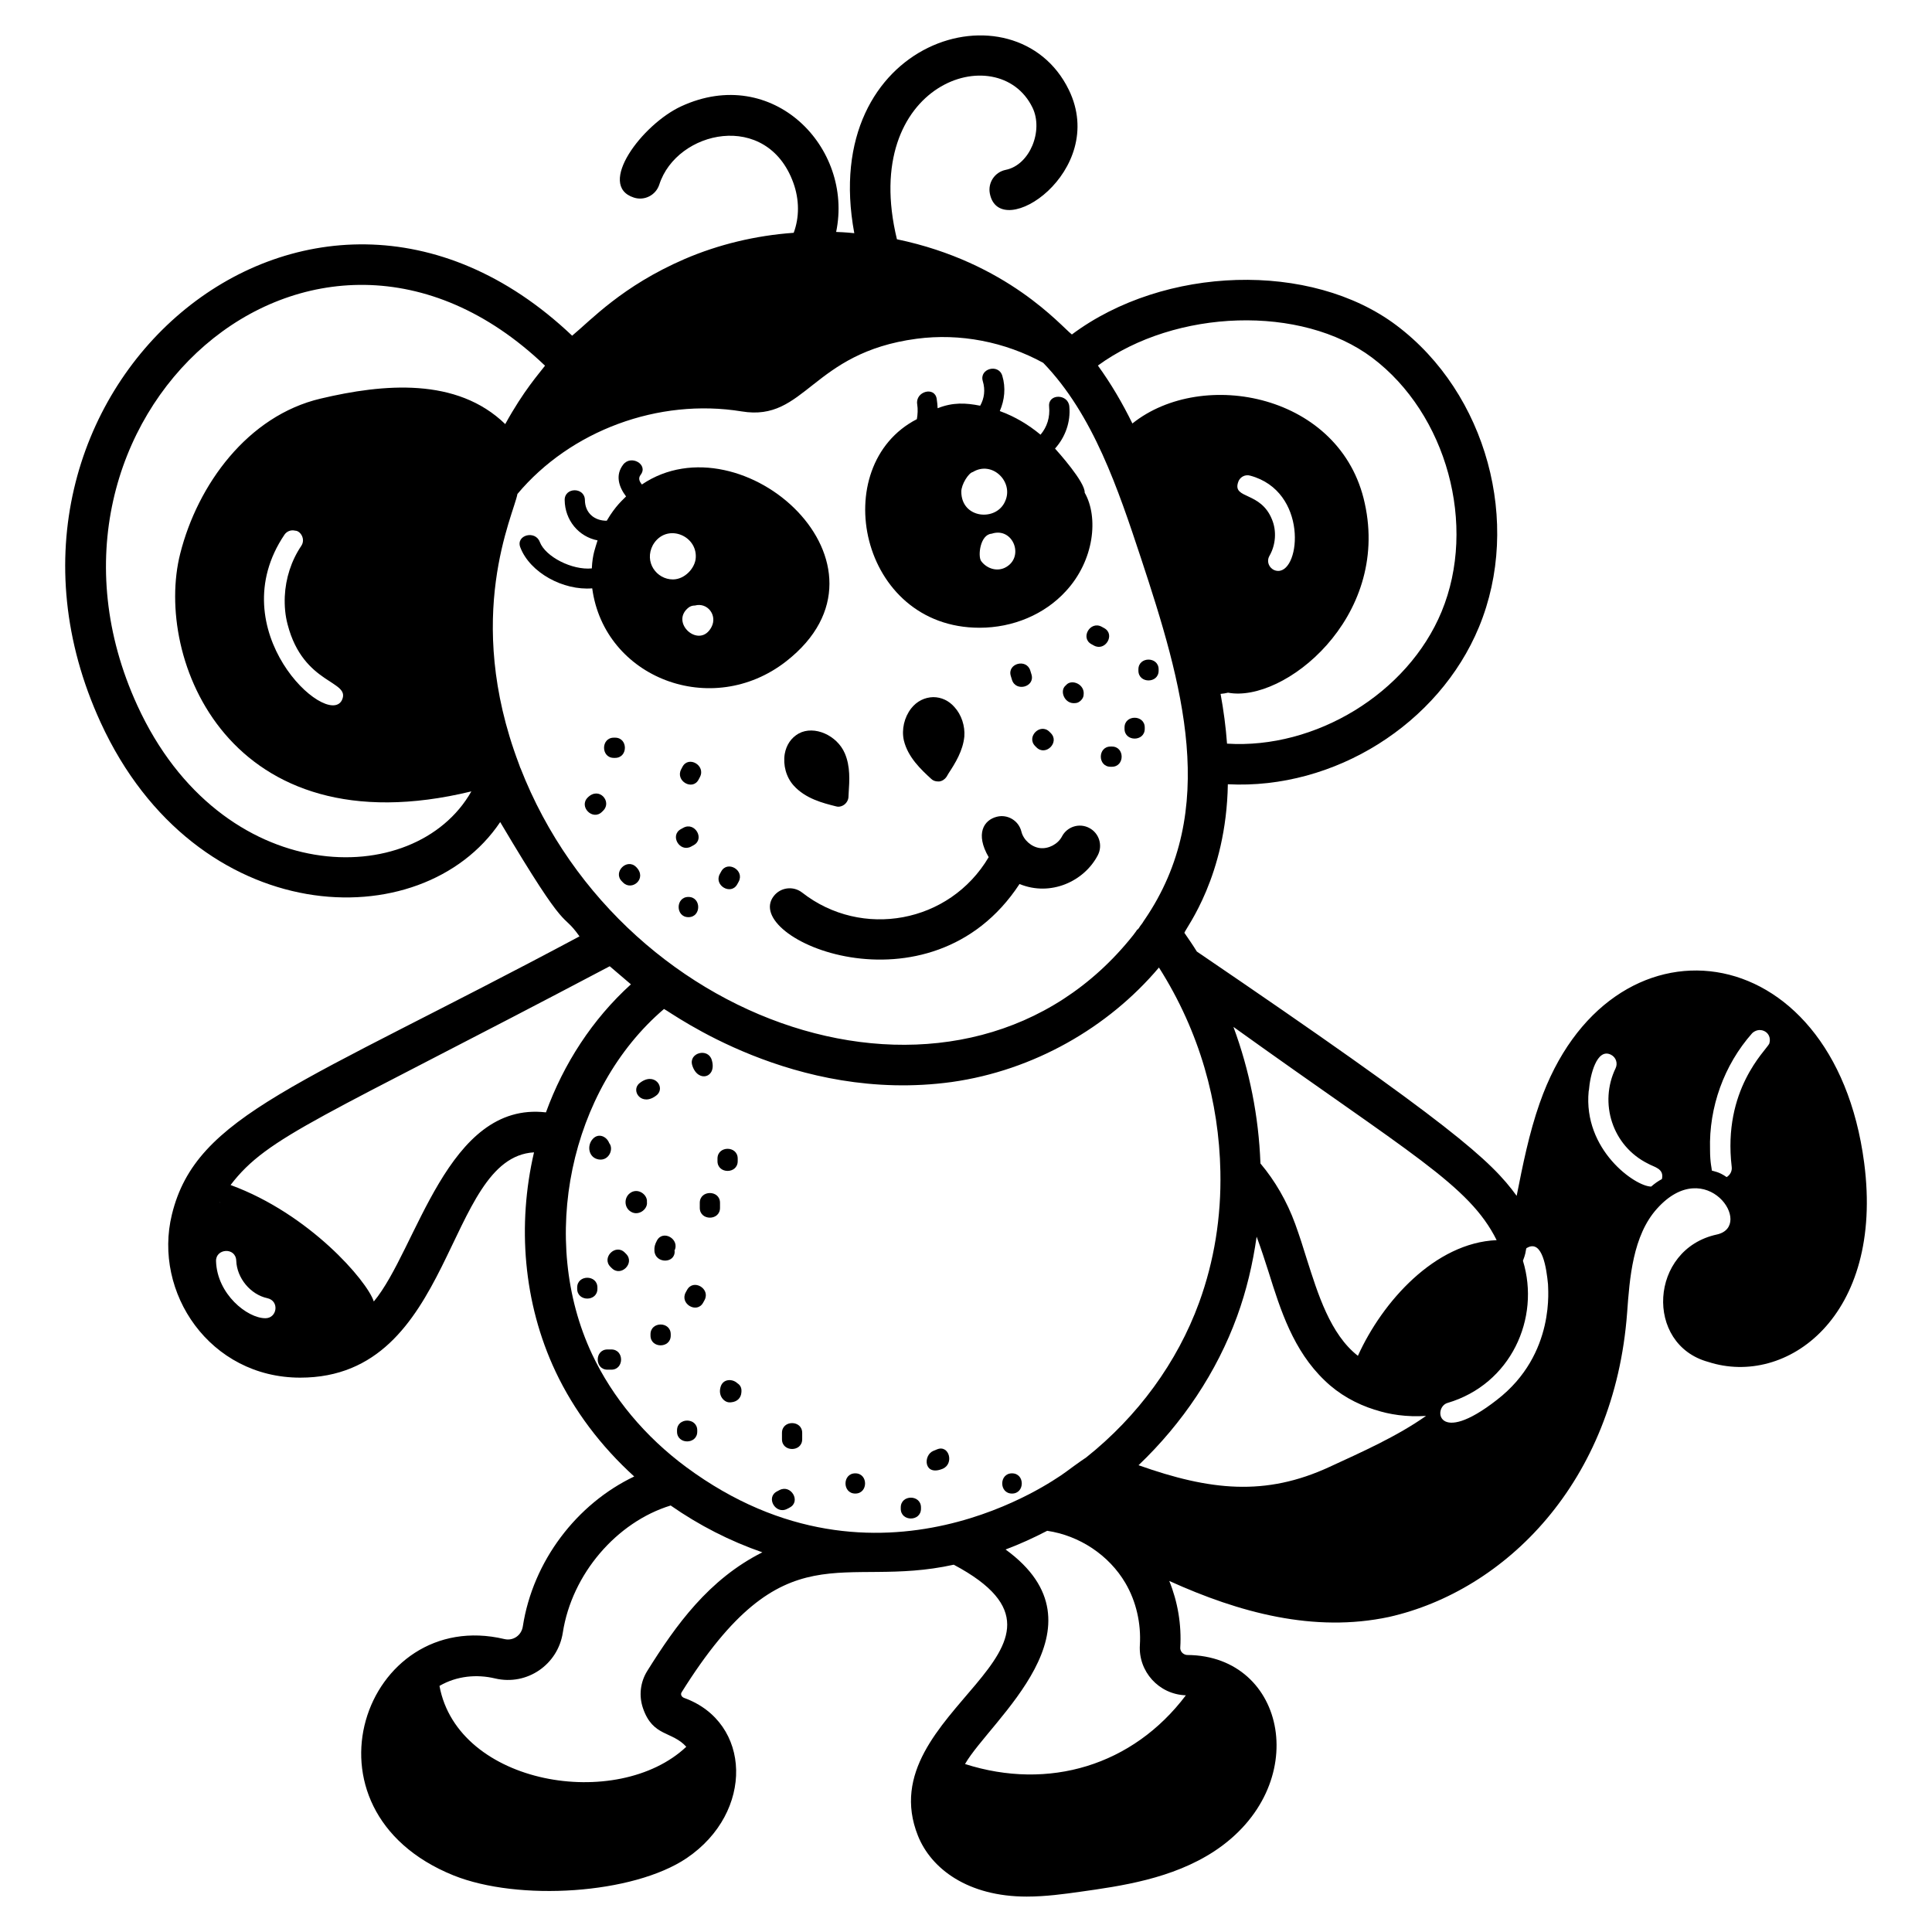 <?xml version="1.0" encoding="UTF-8"?>
<!-- Uploaded to: SVG Repo, www.svgrepo.com, Generator: SVG Repo Mixer Tools -->
<svg fill="#000000" width="800px" height="800px" version="1.1" viewBox="144 144 512 512" xmlns="http://www.w3.org/2000/svg">
 <g>
  <path d="m552.04 436.31c-2.84 8.094-4.504 16.508-6.109 24.602-6.75-9.305-16.871-18.586-84.758-64.746-1.031-1.684-2.172-3.32-3.301-4.965 0.5-1.445 11.105-14.98 11.52-39.359v-0.008c28.301 1.465 55.949-16.035 66.543-41.641 11.426-27.609 2.035-61.98-21.836-79.953-22.691-17.086-61.605-15.844-86.039 2.398-2.852-2.164-17.004-19.117-46.363-25.23-10.062-41.453 26.902-53.434 35.918-34.902 2.965 6.09-0.68 15.223-7.086 16.508-2.906 0.582-4.785 3.406-4.203 6.309 2.617 13.195 31.441-5.91 20.93-27.504-14.035-28.836-66.441-13.609-56.859 37.977-0.938-0.078-2.203-0.238-4.809-0.328 4.656-22.441-16.832-44.469-41.039-33.305-10.359 4.773-22.562 20.977-12.57 24.195 2.816 0.922 5.84-0.637 6.746-3.457 4.625-14.363 28.527-19.695 35.504-0.5 1.656 4.555 1.613 9.266 0.109 13.293-10.078 0.711-19.992 3.109-28.902 6.949-16.539 7.156-24.777 16.145-29.809 20.32-70.113-66.5-164.61 16.039-124.97 102.47 25.238 55.008 85.062 57.465 105.9 26.422 18.543 31.301 16.004 23.18 21.016 30.293-74.344 39.727-101.55 47.266-108.01 73.68-5.086 20.703 10.055 43.262 34.004 43.262 41.062 0 38.184-58.367 61.953-59.707-4.457 19.16-2.875 39.867 5.703 58.082 4.875 10.336 12.02 19.801 20.852 27.82-15.227 7.246-26.848 22.41-29.523 39.75-0.355 2.312-2.519 3.891-4.879 3.332-36.961-8.754-56.473 45.273-13.473 62.637 17.234 6.914 47.586 4.981 61.773-4.578 17.988-12.18 17.195-36.004-0.66-42.457-0.637-0.23-1.047-0.891-0.684-1.48 27.387-43.82 42.223-27.211 72.125-33.828 41.523 22.086-22.777 38.562-9.492 71.82 3.504 8.777 13.254 16.133 28.824 16.133 5.047 0 9.918-0.68 14.125-1.27 10.887-1.527 24.426-3.43 35.582-10.742 26.195-17.238 19.277-51.84-7.117-52.012-0.711-0.004-1.176-0.391-1.398-0.621-0.199-0.219-0.539-0.68-0.496-1.336 0.371-6.059-0.672-12.156-2.914-17.668 18.543 8.41 38.359 13.785 58.254 9.539 30.82-6.977 59.734-35.707 63.082-80.609 0.664-9.141 1.484-20.461 7.934-27.602 13.031-14.52 25.902 4.629 15.863 6.859-17.926 3.859-19.227 29.145-2.305 33.766 20.715 6.731 46.68-11.973 41.324-52.793-8.039-61.281-67.695-68.145-85.977-15.812zm-80.188 56.512c2.473-6.789 4.144-13.852 5.164-21.078 0.012 0.035 0.031 0.066 0.043 0.102 0.055 0.105 0.055 0.16 0.105 0.27 1.07 2.894 2.035 5.894 3 8.898 3.215 10.289 6.594 20.902 14.898 28.836 3.75 3.644 8.359 6.219 13.344 7.773h0.055c3.715 1.238 8.352 1.949 13.453 1.609-7.664 5.422-17.176 9.637-25.566 13.508-17.043 7.879-31.676 6.269-50.594-0.43-0.008-0.004-0.02-0.008-0.027-0.012 11.672-11.129 20.742-24.68 26.125-39.477zm76.867-18.137c0.055-0.055 0.105-0.055 0.16-0.105 3.875-1.926 4.941 5.441 5.359 9.754-0.098 0.539 2.246 18.48-13.559 30.656-15.957 12.469-16.965 1.938-13.078 0.805 16.777-4.934 24.68-22.441 19.992-37.68 0.168-0.539 0.59-1.297 0.859-3.164v-0.055l0.055-0.055c0.047-0.102 0.102-0.156 0.211-0.156zm-8.094-2.035c-16.348 0.695-30.281 16.293-36.766 30.656-7.367-5.734-10.648-16.582-13.508-25.512-0.965-3.164-1.984-6.324-3.109-9.434-2.199-6.055-5.414-11.523-9.164-15.973l-0.047-0.047c0-0.035-0.004-0.07-0.004-0.105v-0.008c-0.461-12.375-2.883-24.562-7.156-36.09l0.027 0.02c46.984 33.727 62.457 41.875 69.727 56.492zm-57.887-177.35c-1.945 0-3.394-2.152-2.305-4.019 1.66-2.894 1.93-6.594 0.645-9.648-2.988-7.402-10.344-5.344-9.004-9.699 0.375-1.445 1.824-2.305 3.269-1.875 15.266 4.137 13.395 25.242 7.394 25.242zm24.914-56.496c19.766 14.879 27.84 44.438 18.383 67.293-8.988 21.715-33.488 36.469-56.859 34.977-0.32-4.43-0.91-8.809-1.711-13.188 0.695-0.055 1.34-0.16 1.984-0.32 14.684 2.809 42.957-19.73 36.23-50.168-6.207-28.922-42.945-36.078-61.582-21.172-2.621-5.348-5.617-10.484-9.145-15.352 20.617-15.027 54-16.148 72.699-2.07zm-283.84 49.902c-2.625 3.914-4.125 8.574-4.34 13.348-0.105 2.519 0.105 5.039 0.75 7.449 4.207 16.215 16.938 14.738 14.363 20.098-3.988 7.539-32.309-18.609-15.168-43.949 0.645-0.91 1.77-1.285 2.785-1.02 1.414 0 2.871 2.266 1.609 4.074zm-43.414 42.258c-34.684-75.637 46.48-148.94 108.04-90.051-1.555 2.062-5.668 6.598-10.543 15.477-12.809-12.434-32.211-10.719-48.934-6.754-19.348 4.555-32.586 22.832-37.195 41.055-7.055 27.758 12.84 78.648 77.152 63.035-15.012 26.496-66.266 25.785-88.52-22.762zm101.52 16.539c-0.055 0-0.055-0.055-0.055-0.055-0.105-0.375-0.27-0.75-0.375-1.07-14.754-39.066-1.359-65.938-0.363-71.469 14.043-16.77 37.375-25.484 59.441-21.879 16.965 2.797 18.379-15.543 46.336-19.254 11.531-1.527 23.406 0.812 33.566 6.383 13.297 13.746 19.91 33.668 25.887 51.711 11.016 33.367 20.902 66.746 0.965 95.883-0.156 0.188-0.277 0.414-0.41 0.629-0.027 0.047-0.059 0.086-0.086 0.133-0.23 0.391-0.598 0.727-1.004 1.434-0.055 0.055-0.105 0.105-0.16 0.215-0.016 0.02-0.031 0.035-0.047 0.055-0.082 0.07-0.184 0.102-0.262 0.176 0 0-0.5 0.762-1.035 1.43-44.098 55.523-134.87 26.375-162.4-44.32zm-67.586 145.84c-4.809 0-12.812-6.391-13.078-15.113-0.125-3.394 5.227-3.805 5.359-0.105 0.16 4.555 3.75 8.949 8.254 9.914 3.234 0.719 2.602 5.305-0.535 5.305zm-12.008-30.656h-0.16c0.016-0.027 0.031-0.051 0.047-0.078 0.039 0.035 0.074 0.078 0.113 0.078zm40.734 26.234v-0.027c-1.785-5.469-17.086-23.215-37.953-30.852 9.91-13 23.371-17.281 100.48-57.977 0.543 0.465 6.16 5.258 5.613 4.793-10.203 9.254-17.812 21.008-22.516 33.934-26.207-3.059-34.137 36.336-45.625 50.129zm72.48 97.887c-1.867 2.984-2.277 6.602-1.129 9.918 2.621 7.594 7.613 5.945 11.465 10.184-18.211 17.168-60.551 10.199-65.41-16.129 4.602-2.672 9.918-3.125 14.734-1.977 8.477 2 16.648-3.676 17.949-12.129 2.394-15.504 14.238-29.305 28.586-33.703 7.531 5.254 15.711 9.434 24.297 12.41-14.215 7.16-22.883 19.25-30.492 31.426zm10.359-53.98c-10.914-8.066-19.551-18.414-24.98-29.93-14.309-30.391-5.894-70.23 19.051-91.508 2.082 1.008 34.504 25.098 76.273 19.352 21.629-3.051 41.441-14.395 54.891-30.34 10.863 17.105 15.914 35.746 16.281 54.023 0.25 12.109-1.645 23.797-5.625 34.734-5.777 15.879-16.281 30.207-29.93 41.074-0.879 0.578-1.93 1.324-3.191 2.231-1.5 1.125-3 2.199-3.484 2.519-0.539 0.184-48.238 35.559-99.285-2.156zm132.37 60.445c-14.043 18.621-36.352 25.305-58.527 18.211 6.676-11.641 38.844-36.422 10.75-56.852 3.746-1.41 7.422-3.078 11.023-4.953 8.535 1.25 16.398 6.445 20.754 13.887 2.812 4.801 4.168 10.629 3.809 16.414-0.422 6.918 4.969 13.051 12.191 13.293zm123.31-134.82c-4.188 0-18.078-9.707-16.562-25.297 0-0.055 0-0.105 0.055-0.16 0.301-4.043 2.086-11.363 5.844-9.488 1.375 0.688 1.848 2.309 1.234 3.59-4.422 9.148-0.945 20.574 8.629 25.297 1.535 0.895 4.316 1.266 3.644 4.074-1.02 0.535-1.984 1.234-2.844 1.984zm16.082-4.234c0-0.551-0.48-1.969-0.48-5.574-0.32-11.203 3.699-22.402 11.148-30.816 0.215-0.215 0.43-0.375 0.645-0.48 1.02-0.59 2.25-0.48 3.164 0.27 0.859 0.75 1.07 1.875 0.75 2.894v0.055c-0.941 1.883-12.379 12.184-9.969 32.641 0.16 1.125-0.43 2.199-1.34 2.734-2.008-1.422-3.363-1.523-3.918-1.723z"/>
  <path d="m390.77 350.4c0.48 0.48 1.125 0.695 1.824 0.695h0.32c0.805-0.105 1.5-0.59 1.93-1.234l0.535-0.91c1.824-2.785 3.805-6.004 4.18-9.754 0.215-2.785-0.75-5.789-2.625-7.824-1.5-1.715-3.484-2.625-5.629-2.625-2.25 0.055-4.34 1.07-5.844 3-1.824 2.359-2.574 5.574-1.93 8.469 1.078 4.5 4.613 7.769 7.238 10.184z"/>
  <path d="m355.66 338.39c-1.984 1.125-3.269 3-3.699 5.414-0.48 2.949 0.375 6.164 2.359 8.359 3.109 3.484 7.773 4.664 11.203 5.519 0.215 0.055 0.43 0.105 0.645 0.105 0.535 0 1.125-0.215 1.555-0.535 0.645-0.48 1.07-1.234 1.125-1.984l0.055-1.07c0.215-3.324 0.48-7.074-1.02-10.559-2.039-4.766-8.094-7.5-12.223-5.25z"/>
  <path d="m432.65 363.41c-2.637-1.383-5.867-0.344-7.227 2.277-1.059 2.023-3.574 3.336-5.82 3.062-2.266-0.277-4.383-2.156-4.922-4.371-0.703-2.875-3.617-4.648-6.473-3.941-3.512 0.855-5.801 4.531-2.195 10.719-10.383 17.566-33.664 21.719-49.434 9.387-2.336-1.828-5.711-1.41-7.519 0.918-8.84 11.285 41.387 33.02 65.125-3.191 8.203 3.383 17.113-0.656 20.746-7.625 1.363-2.633 0.348-5.871-2.281-7.234z"/>
  <path d="m352.34 319.26c32.48-25.367-11.617-64.84-38.227-46.867-0.648-0.777-1.047-1.637-0.336-2.562 2.106-2.742-2.555-5.406-4.629-2.703-2.176 2.836-1.121 5.934 0.766 8.438-0.691 0.75-2.773 2.398-5.121 6.434-3.25 0.02-5.746-2.027-5.789-5.481-0.039-3.453-5.398-3.457-5.359 0 0.062 5.359 3.723 9.723 8.715 10.688-0.52 1.789-1.359 3.66-1.52 7.426-5.195 0.52-12.297-3.074-13.793-7.019-1.215-3.199-6.398-1.812-5.168 1.426 2.559 6.738 11.418 11.508 19.066 10.879 3.184 23.723 31.652 34.738 51.395 19.344zm-19.777-9.113c-3.144 6.062-11.27-1.195-6.004-5.199 0.48-0.32 0.965-0.48 1.609-0.48 3.297-0.898 6.008 2.562 4.394 5.68zm-10.238-12.594c-4.32 0-7.703-4.598-5.305-9.113 3.449-5.941 11.766-2.68 11.363 3.375-0.164 2.738-2.918 5.738-6.059 5.738z"/>
  <path d="m403.58 310.36c8.898 0 17.258-3.539 22.887-9.699 7.547-8.164 8.703-19.594 4.984-26.102 0.188-2.758-7.215-10.969-7.859-11.684 2.719-3.027 4.172-7.051 3.793-11.16-0.316-3.41-5.676-3.441-5.359 0 0.27 2.902-0.535 5.418-2.273 7.484-3.191-2.644-6.801-4.82-10.797-6.262 1.27-2.914 1.621-6.195 0.664-9.355-0.996-3.301-6.168-1.891-5.168 1.426 0.703 2.324 0.398 4.57-0.695 6.512-3.797-0.758-7.234-0.941-11.273 0.668-0.039-0.82-0.117-1.648-0.25-2.488-0.535-3.406-5.699-1.953-5.168 1.426 0.215 1.359 0.129 2.668-0.086 3.957-23.934 12.328-15.309 55.277 16.602 55.277zm-1.77-41.27c5.117-3.117 10.891 2.59 8.574 7.719-2.293 5.469-11.629 4.699-11.629-2.519 0-1.93 1.934-4.973 3.055-5.199zm4.984 16.348c5.746-1.914 8.918 6.438 3.43 9.059-2.289 1.039-4.848 0.051-6.219-1.824-0.91-1.34-0.258-7.031 2.789-7.234z"/>
  <path d="m299.75 355.35c-2.445 2.445 1.344 6.234 3.789 3.789l0.336-0.336c2.352-2.348-1.094-6.473-4.125-3.453z"/>
  <path d="m307.01 339.49h-0.336c-3.457 0-3.457 5.359 0 5.359h0.336c3.457 0 3.457-5.359 0-5.359z"/>
  <path d="m324.86 347.22c-0.117 0.223-0.234 0.441-0.348 0.664-1.605 3.055 3.019 5.766 4.629 2.707 0.117-0.223 0.23-0.441 0.348-0.664 1.609-3.059-3.019-5.769-4.629-2.707z"/>
  <path d="m325.11 363.36c-0.219 0.117-0.438 0.238-0.656 0.359-3.039 1.652-0.332 6.277 2.703 4.629 0.219-0.117 0.438-0.238 0.656-0.359 3.039-1.652 0.336-6.277-2.703-4.629z"/>
  <path d="m312.59 373.77c-2.445-2.445-6.234 1.344-3.789 3.789l0.336 0.336c2.348 2.348 6.477-1.102 3.453-4.125z"/>
  <path d="m326.44 381.7c-3.457 0-3.457 5.359 0 5.359s3.457-5.359 0-5.359z"/>
  <path d="m335.12 374.96c-0.121 0.219-0.238 0.438-0.359 0.656-1.652 3.039 2.977 5.742 4.629 2.707 0.117-0.219 0.238-0.438 0.359-0.656 1.652-3.039-2.977-5.746-4.629-2.707z"/>
  <path d="m429.26 330.29c0.809-0.113 1.758-1.066 1.871-1.871 0.012-0.086 0.023-0.168 0.035-0.254 0.402-2.852-3.184-4.293-4.613-2.641-0.047 0.031-0.074 0.074-0.113 0.105-0.02 0.027-0.047 0.043-0.066 0.07-1.668 1.418-0.223 5.019 2.633 4.625 0.086-0.012 0.168-0.023 0.254-0.035z"/>
  <path d="m433.25 314.72c0.219 0.117 0.438 0.238 0.656 0.359 3.039 1.652 5.742-2.977 2.703-4.629-0.219-0.117-0.438-0.238-0.656-0.359-3.035-1.648-5.738 2.977-2.703 4.629z"/>
  <path d="m451.05 321.73v-0.336c0-3.457-5.359-3.457-5.359 0v0.336c0 3.457 5.359 3.457 5.359 0z"/>
  <path d="m447.37 337.14v-0.336c0-3.457-5.359-3.457-5.359 0v0.336c0 3.457 5.359 3.457 5.359 0z"/>
  <path d="m438.32 347.2h0.336c3.457 0 3.457-5.359 0-5.359h-0.336c-3.457 0-3.457 5.359 0 5.359z"/>
  <path d="m422.46 338.27c-0.113-0.113-0.223-0.223-0.336-0.336-2.445-2.445-6.234 1.344-3.789 3.789l0.336 0.336c2.445 2.445 6.234-1.344 3.789-3.789z"/>
  <path d="m417.35 322.73c-0.102-0.336-0.207-0.676-0.309-1.012-1.008-3.293-6.184-1.891-5.168 1.426 0.102 0.336 0.207 0.676 0.309 1.012 1.008 3.293 6.184 1.887 5.168-1.426z"/>
  <path d="m318.01 434.25c2.461-1.977-0.574-6.375-4.523-3.199-2.469 1.984 0.582 6.371 4.523 3.199z"/>
  <path d="m332.62 424.89c-1.008-3.293-6.184-1.891-5.168 1.426 1.453 4.734 6.625 3.332 5.168-1.426z"/>
  <path d="m339.5 451.71v-0.672c0-3.457-5.359-3.457-5.359 0v0.672c-0.004 3.457 5.359 3.457 5.359 0z"/>
  <path d="m310.82 460.3c-1.383 1.164-1.398 3.398 0.004 4.555 2.106 1.738 4.902-0.301 4.621-2.316 0.203-2.008-2.555-3.981-4.625-2.238z"/>
  <path d="m309.57 475.94c-2.445-2.445-6.234 1.344-3.789 3.789l0.336 0.336c2.445 2.445 6.234-1.344 3.789-3.789-0.113-0.113-0.223-0.223-0.336-0.336z"/>
  <path d="m302.61 451.26c2.727 0.492 4.141-2.746 2.824-4.348-0.617-1.668-2.766-2.777-4.328-1.098-1.645 1.773-1.148 4.969 1.504 5.445z"/>
  <path d="m334.81 462.76c0-3.457-5.359-3.457-5.359 0v1.34c0 3.457 5.359 3.457 5.359 0z"/>
  <path d="m326.08 485.84c-0.121 0.219-0.238 0.438-0.359 0.656-1.652 3.039 2.977 5.742 4.629 2.707 0.117-0.219 0.238-0.438 0.359-0.656 1.648-3.039-2.977-5.746-4.629-2.707z"/>
  <path d="m306 501.62h-1.004c-3.457 0-3.457 5.359 0 5.359h1.004c3.457 0 3.457-5.359 0-5.359z"/>
  <path d="m323.42 523.06v0.336c0 3.457 5.359 3.457 5.359 0v-0.336c0-3.457-5.359-3.457-5.359 0z"/>
  <path d="m334.94 511.63c-0.188 0.715-0.215 1.332 0.004 2.043 0.328 1.062 1.387 2.078 2.586 1.969 0.09-0.008 0.184-0.016 0.273-0.023 1.52-0.141 2.594-1.117 2.68-2.68 0.004-0.07 0.008-0.145 0.012-0.215 0.059-1.047-0.418-1.734-1.078-2.144-1.312-1.262-3.883-1.234-4.477 1.051z"/>
  <path d="m351.23 523.73v1.676c0 3.457 5.359 3.457 5.359 0v-1.676c0-3.457-5.359-3.457-5.359 0z"/>
  <path d="m350.57 538.89c-0.223 0.117-0.441 0.23-0.664 0.348-3.059 1.609-0.352 6.234 2.703 4.629 0.223-0.117 0.441-0.23 0.664-0.348 3.062-1.609 0.355-6.234-2.703-4.629z"/>
  <path d="m370.66 534.45c-3.457 0-3.457 5.359 0 5.359s3.457-5.359 0-5.359z"/>
  <path d="m382.71 543.49v0.336c0 3.457 5.359 3.457 5.359 0v-0.336c0-3.457-5.359-3.457-5.359 0z"/>
  <path d="m392.35 528.09c-0.328 0.133-0.652 0.266-0.98 0.398-2.793 1.129-2.586 6.797 2.406 4.769 3.156-1.281 1.777-6.469-1.426-5.168z"/>
  <path d="m412.19 539.81c3.457 0 3.457-5.359 0-5.359-3.453 0-3.453 5.359 0 5.359z"/>
  <path d="m318.08 472.79c-0.496 0.949-0.719 1.617-0.652 2.699 0.207 3.434 5.57 3.453 5.359 0-0.027 0.004-0.051 0.004-0.078 0.008 1.598-3.062-3.027-5.773-4.629-2.707z"/>
  <path d="m316.39 497.6v0.336c0 3.457 5.359 3.457 5.359 0v-0.336c0.004-3.457-5.359-3.457-5.359 0z"/>
  <path d="m296.96 485.21v0.336c0 3.457 5.359 3.457 5.359 0v-0.336c0-3.457-5.359-3.457-5.359 0z"/>
 </g>
</svg>
